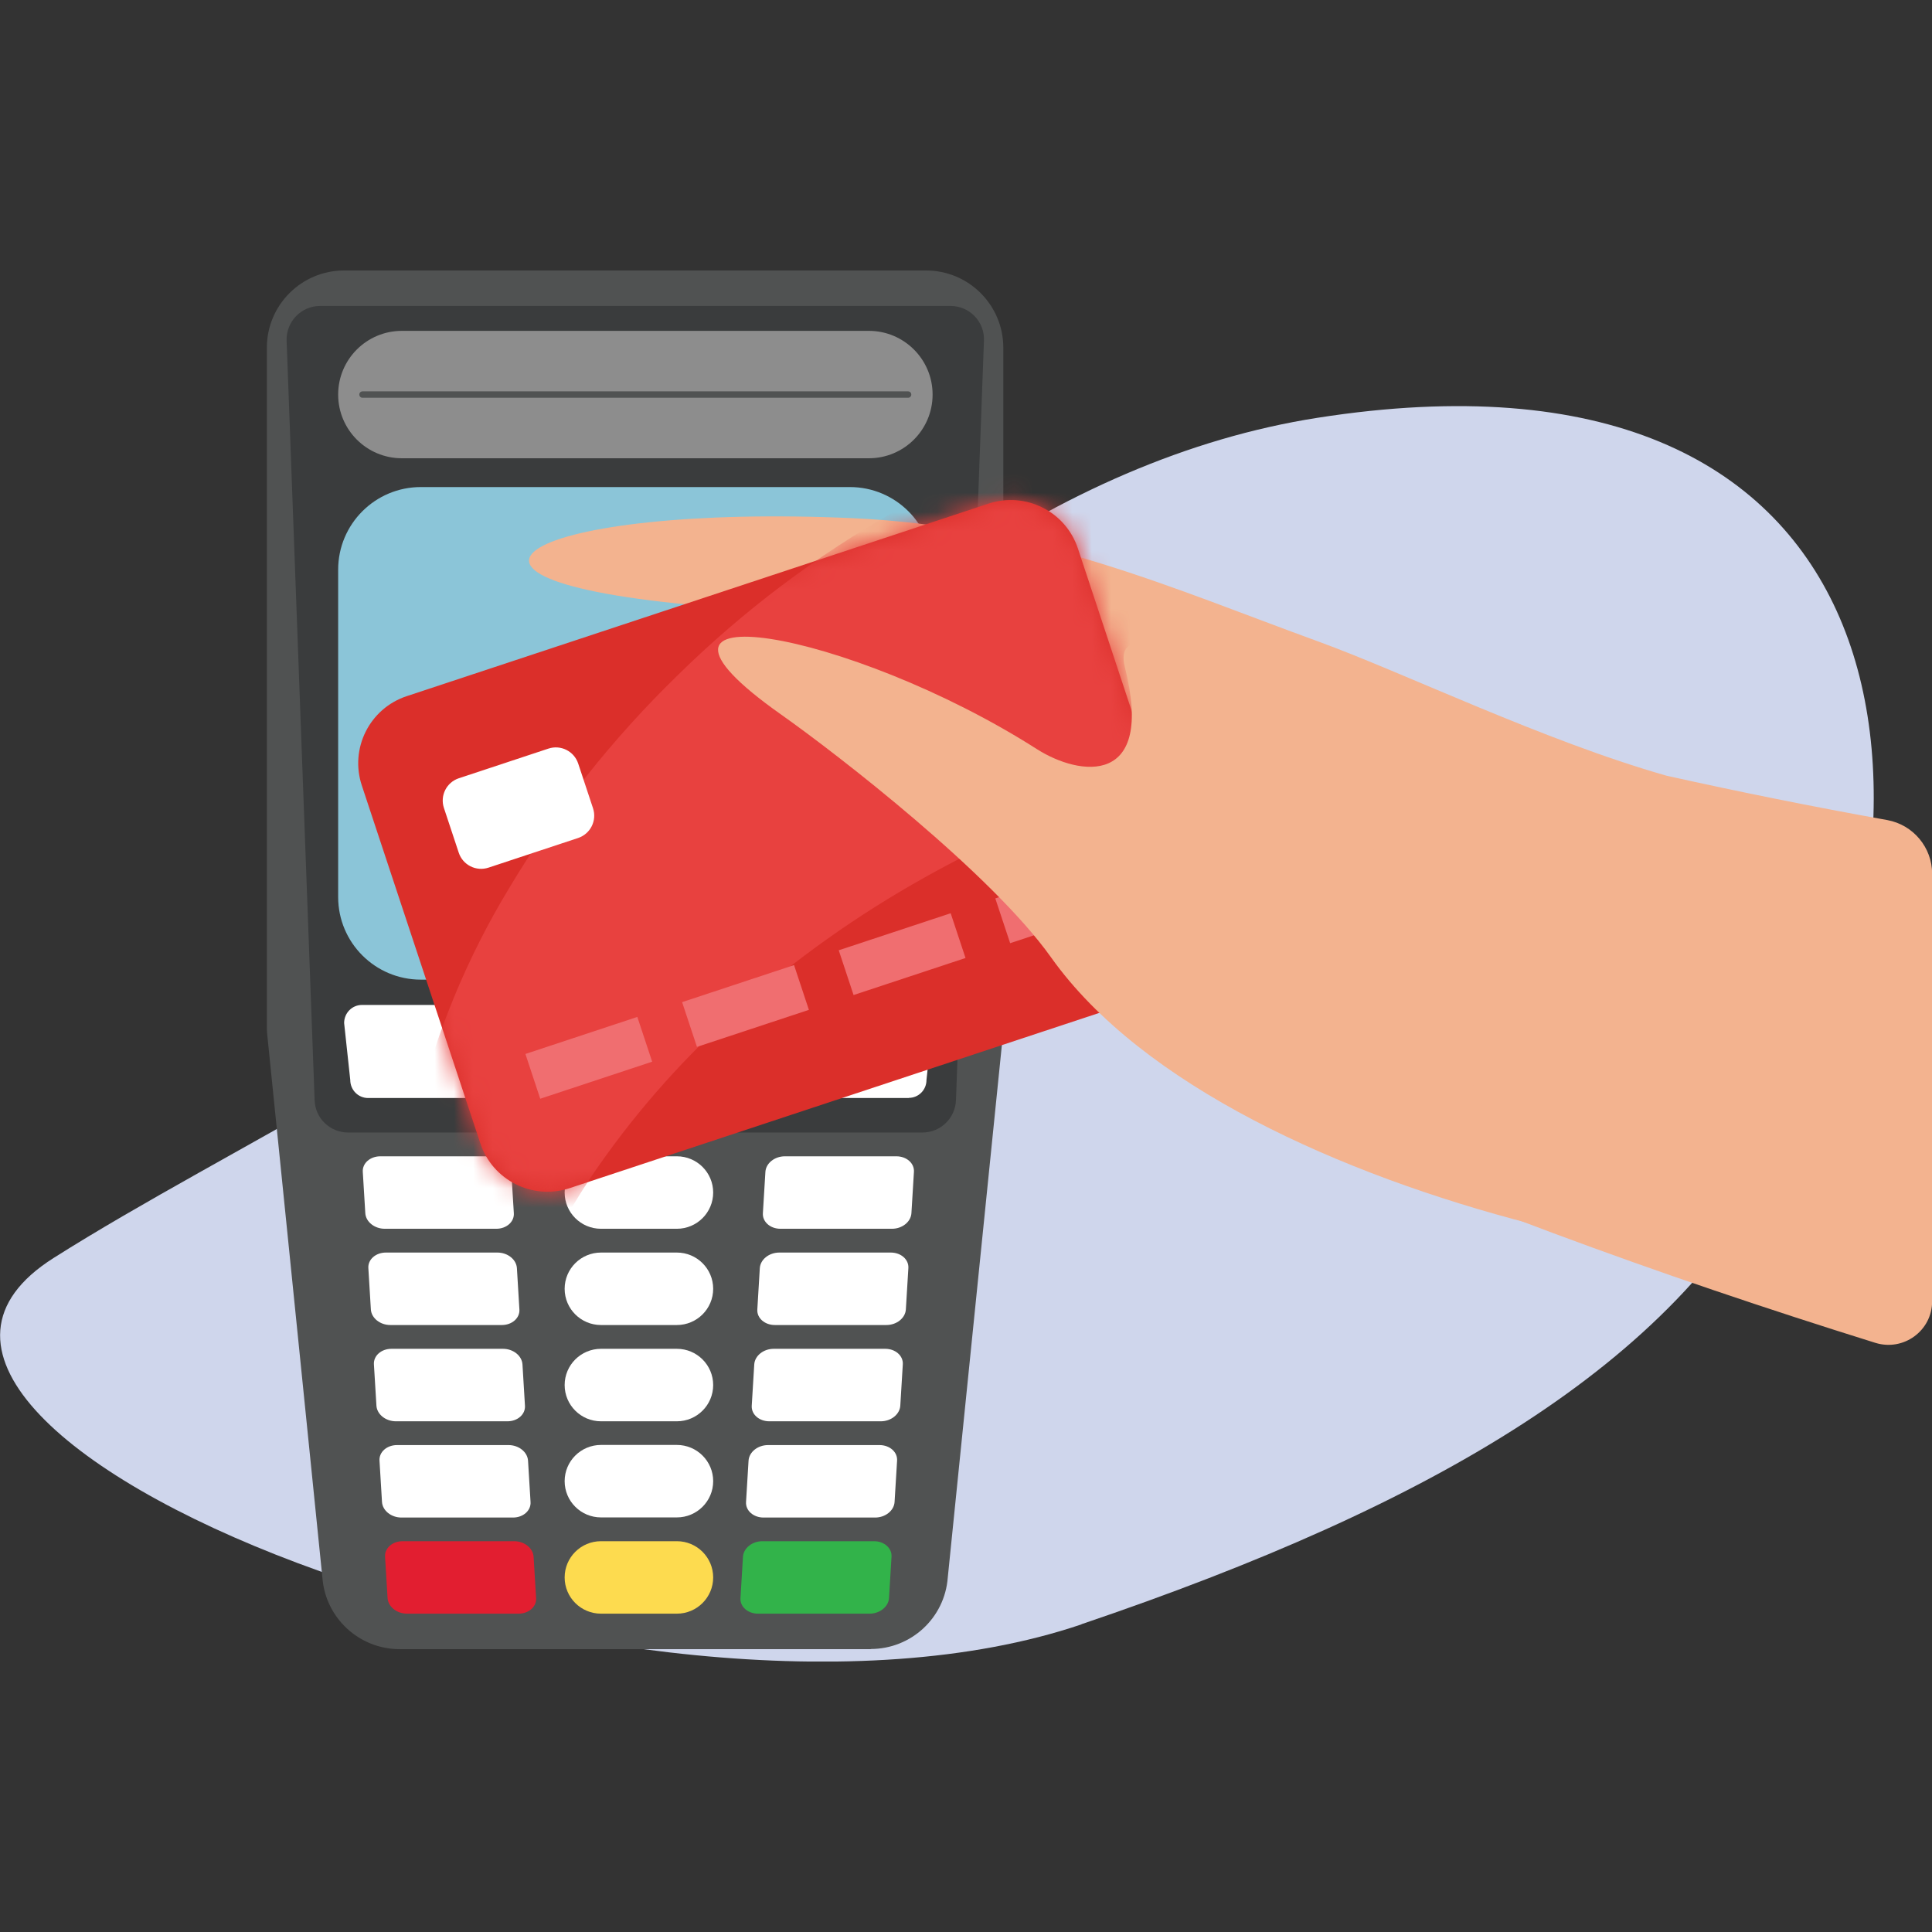 <svg width="100" height="100" viewBox="0 0 100 100" fill="none" xmlns="http://www.w3.org/2000/svg">
<rect x="0" y="0" width="100" height="100" fill="#333333" stroke="none"/>
<g clip-path="url(#clip0_2621_556)">
<path d="M55.974 84.07C74.305 77.857 86.684 70.578 92.124 59.85C102.068 40.215 98.004 16.959 68.194 21.625C54.799 23.72 42.095 33.152 30.963 46.71C25.681 53.139 11.846 59.367 2.774 65.113C-11.515 74.156 33.016 91.861 55.974 84.078V84.07Z" fill="#CFD6EC"/>
<path d="M45.086 85.359H20.68C18.591 85.359 16.847 83.746 16.688 81.666L13.828 53.506C13.82 53.406 13.813 53.305 13.813 53.204V17.996C13.813 15.786 15.607 14 17.812 14H47.932C50.144 14 51.931 15.793 51.931 17.996V53.197C51.931 53.298 51.931 53.398 51.917 53.499L49.056 81.658C48.898 83.746 47.161 85.352 45.064 85.352L45.086 85.359Z" fill="#505252"/>
<path d="M47.752 58.618H18.014C17.085 58.618 16.314 57.884 16.285 56.948L14.836 17.636C14.8 16.657 15.586 15.836 16.566 15.836H49.2C50.18 15.836 50.973 16.65 50.929 17.636L49.481 56.948C49.445 57.877 48.681 58.618 47.752 58.618Z" fill="#3A3C3D"/>
<path d="M44.971 17.125H20.803C18.98 17.125 17.503 18.601 17.503 20.422C17.503 22.244 18.98 23.72 20.803 23.72H44.971C46.793 23.72 48.271 22.244 48.271 20.422C48.271 18.601 46.793 17.125 44.971 17.125Z" fill="#8D8D8D"/>
<path d="M43.99 25.21H21.783C19.419 25.21 17.503 27.125 17.503 29.487V46.429C17.503 48.791 19.419 50.706 21.783 50.706H43.99C46.354 50.706 48.271 48.791 48.271 46.429V29.487C48.271 27.125 46.354 25.21 43.99 25.21Z" fill="#8BC5D8"/>
<path d="M35.034 59.85H31.107C30.068 59.85 29.226 60.689 29.226 61.725C29.226 62.761 30.068 63.601 31.107 63.601H35.034C36.072 63.601 36.914 62.761 36.914 61.725C36.914 60.689 36.072 59.85 35.034 59.85Z" fill="white"/>
<path d="M36.338 56.833H29.197C28.642 56.833 28.232 56.322 28.34 55.774L28.931 52.736C29.01 52.318 29.37 52.016 29.788 52.016H36.929C37.484 52.016 37.895 52.527 37.786 53.074L37.196 56.113C37.116 56.53 36.756 56.833 36.338 56.833Z" fill="white"/>
<path d="M47.038 56.833H39.912C39.336 56.833 38.903 56.3 39.019 55.731L39.595 52.765C39.681 52.333 40.056 52.016 40.489 52.016H47.355C47.86 52.016 48.271 52.426 48.271 52.938L47.954 55.904C47.954 56.415 47.543 56.826 47.038 56.826V56.833Z" fill="white"/>
<path d="M25.587 56.833H19.052C18.54 56.833 18.129 56.415 18.129 55.897L17.812 52.952C17.812 52.434 18.223 52.016 18.735 52.016H26.157C26.74 52.016 27.172 52.556 27.064 53.132L26.495 56.077C26.409 56.516 26.034 56.833 25.587 56.833Z" fill="white"/>
<path d="M35.034 64.832H31.107C30.068 64.832 29.226 65.672 29.226 66.708C29.226 67.743 30.068 68.583 31.107 68.583H35.034C36.072 68.583 36.914 67.743 36.914 66.708C36.914 65.672 36.072 64.832 35.034 64.832Z" fill="white"/>
<path d="M35.034 69.814H31.107C30.068 69.814 29.226 70.654 29.226 71.69C29.226 72.726 30.068 73.566 31.107 73.566H35.034C36.072 73.566 36.914 72.726 36.914 71.69C36.914 70.654 36.072 69.814 35.034 69.814Z" fill="white"/>
<path d="M35.034 74.79H31.107C30.068 74.79 29.226 75.629 29.226 76.665C29.226 77.701 30.068 78.541 31.107 78.541H35.034C36.072 78.541 36.914 77.701 36.914 76.665C36.914 75.629 36.072 74.79 35.034 74.79Z" fill="white"/>
<path d="M35.034 79.772H31.107C30.068 79.772 29.226 80.612 29.226 81.648C29.226 82.683 30.068 83.523 31.107 83.523H35.034C36.072 83.523 36.914 82.683 36.914 81.648C36.914 80.612 36.072 79.772 35.034 79.772Z" fill="#FDDB4F"/>
<path d="M46.167 63.601H40.395C39.869 63.601 39.458 63.241 39.487 62.794L39.617 60.656C39.645 60.21 40.092 59.85 40.626 59.85H46.397C46.923 59.85 47.334 60.21 47.305 60.656L47.175 62.794C47.147 63.241 46.7 63.601 46.167 63.601Z" fill="white"/>
<path d="M45.878 68.583H40.107C39.581 68.583 39.17 68.223 39.199 67.777L39.328 65.638C39.357 65.192 39.804 64.832 40.337 64.832H46.109C46.635 64.832 47.046 65.192 47.017 65.638L46.887 67.777C46.858 68.223 46.412 68.583 45.878 68.583Z" fill="white"/>
<path d="M45.59 73.566H39.818C39.292 73.566 38.882 73.206 38.91 72.759L39.04 70.621C39.069 70.174 39.516 69.814 40.049 69.814H45.821C46.347 69.814 46.758 70.174 46.729 70.621L46.599 72.759C46.57 73.206 46.123 73.566 45.59 73.566Z" fill="white"/>
<path d="M45.295 78.548H39.523C38.997 78.548 38.586 78.188 38.615 77.742L38.745 75.603C38.774 75.157 39.22 74.797 39.754 74.797H45.525C46.051 74.797 46.462 75.157 46.433 75.603L46.303 77.742C46.275 78.188 45.828 78.548 45.295 78.548Z" fill="white"/>
<path d="M45.007 83.523H39.235C38.709 83.523 38.298 83.163 38.327 82.717L38.456 80.578C38.485 80.132 38.932 79.772 39.465 79.772H45.237C45.763 79.772 46.174 80.132 46.145 80.578L46.015 82.717C45.986 83.163 45.54 83.523 45.007 83.523Z" fill="#32B34A"/>
<path d="M19.916 63.601H25.688C26.214 63.601 26.625 63.241 26.596 62.794L26.466 60.656C26.438 60.21 25.991 59.85 25.458 59.85H19.686C19.16 59.85 18.749 60.21 18.778 60.656L18.908 62.794C18.936 63.241 19.383 63.601 19.916 63.601Z" fill="white"/>
<path d="M20.205 68.583H25.976C26.502 68.583 26.913 68.223 26.884 67.777L26.755 65.638C26.726 65.192 26.279 64.832 25.746 64.832H19.974C19.448 64.832 19.037 65.192 19.066 65.638L19.196 67.777C19.225 68.223 19.671 68.583 20.205 68.583Z" fill="white"/>
<path d="M20.493 73.566H26.265C26.791 73.566 27.201 73.206 27.172 72.759L27.043 70.621C27.014 70.174 26.567 69.814 26.034 69.814H20.262C19.736 69.814 19.326 70.174 19.354 70.621L19.484 72.759C19.513 73.206 19.96 73.566 20.493 73.566Z" fill="white"/>
<path d="M20.781 78.548H26.553C27.079 78.548 27.49 78.188 27.461 77.742L27.331 75.603C27.302 75.157 26.855 74.797 26.322 74.797H20.55C20.024 74.797 19.614 75.157 19.643 75.603L19.772 77.742C19.801 78.188 20.248 78.548 20.781 78.548Z" fill="white"/>
<path d="M21.069 83.523H26.841C27.367 83.523 27.778 83.163 27.749 82.717L27.619 80.578C27.59 80.132 27.144 79.772 26.61 79.772H20.839C20.313 79.772 19.902 80.132 19.931 80.578L20.061 82.717C20.089 83.163 20.536 83.523 21.069 83.523Z" fill="#E21E30"/>
<path d="M47.002 20.588H18.764C18.67 20.588 18.598 20.516 18.598 20.422C18.598 20.329 18.67 20.257 18.764 20.257H47.002C47.096 20.257 47.168 20.329 47.168 20.422C47.168 20.516 47.096 20.588 47.002 20.588Z" fill="#505252"/>
<path d="M44.178 26.823C53.632 27.255 60.751 30.481 68.23 33.202C72.626 34.801 79.918 38.35 86.259 40.15C90.042 40.993 93.846 41.756 97.687 42.447C99.027 42.692 100.007 43.866 100.007 45.226V67.352C100.007 68.878 98.53 69.958 97.067 69.505C85.877 66.013 74.766 61.974 63.9 57.056C60.138 55.357 57.696 51.714 57.429 47.71C56.68 46.998 55.952 46.22 55.181 45.414C52.637 44.809 49.589 44.427 45.857 44.377C38.795 44.29 38.269 41.605 44.012 40.309C42.982 40.258 41.894 40.237 40.741 40.251C34.45 40.33 33.29 38.214 37.145 36.738C36.374 36.637 35.574 36.55 34.738 36.486C25.162 35.679 27.987 30.934 41.858 32.252C42.953 32.353 43.998 32.482 44.999 32.634C42.866 32.086 40.344 31.669 37.311 31.438C19.931 30.106 27.381 26.06 44.185 26.823H44.178Z" fill="#F3B38F"/>
<path d="M21.055 36.032L51.167 26.067C53.084 25.434 55.159 26.47 55.793 28.393L61.925 46.911C62.559 48.826 61.522 50.9 59.598 51.534L29.485 61.498C27.569 62.132 25.494 61.095 24.86 59.173L18.727 40.654C18.093 38.739 19.131 36.666 21.055 36.032Z" fill="#DB2F2A"/>
<mask id="mask0_2621_556" style="mask-type:luminance" maskUnits="userSpaceOnUse" x="18" y="25" width="45" height="37">
<path d="M51.171 26.072L21.06 36.034C19.14 36.669 18.1 38.738 18.735 40.656L24.871 59.172C25.506 61.09 27.577 62.13 29.496 61.495L59.608 51.532C61.527 50.898 62.568 48.828 61.932 46.911L55.797 28.394C55.161 26.477 53.09 25.437 51.171 26.072Z" fill="white"/>
</mask>
<g mask="url(#mask0_2621_556)">
<path d="M25.753 76.993C25.623 76.87 25.501 76.748 25.371 76.618C23.152 74.307 21.675 71.384 21.134 68.223C20.529 64.688 20.673 61.059 21.552 57.582C22.547 53.514 24.153 49.618 26.315 46.033C28.743 41.958 31.705 38.221 35.113 34.916C38.478 31.611 42.261 28.76 46.368 26.434C51.607 23.331 57.53 21.56 63.611 21.265C69.181 21.164 73.829 22.863 77.064 26.168C80.444 29.631 82.022 34.563 81.611 40.438C72.431 36.975 59.497 38.883 47.853 45.421C44.394 47.35 41.151 49.654 38.183 52.282C35.488 54.658 33.088 57.351 31.027 60.289C29.197 62.888 27.756 65.739 26.755 68.756C25.861 71.406 25.515 74.206 25.731 76.986L25.753 76.993Z" fill="#E8413F"/>
</g>
<path d="M28.388 38.747L23.75 40.282C23.112 40.493 22.766 41.181 22.977 41.819L23.745 44.136C23.956 44.774 24.645 45.12 25.284 44.909L29.921 43.375C30.56 43.163 30.906 42.475 30.695 41.837L29.927 39.52C29.715 38.882 29.026 38.536 28.388 38.747Z" fill="white"/>
<path d="M32.988 52.636L27.195 54.553L27.962 56.87L33.756 54.953L32.988 52.636Z" fill="#F06E70"/>
<path d="M41.1 49.953L35.306 51.87L36.074 54.187L41.868 52.27L41.1 49.953Z" fill="#F06E70"/>
<path d="M49.207 47.269L43.413 49.186L44.181 51.503L49.975 49.586L49.207 47.269Z" fill="#F06E70"/>
<path d="M57.311 44.585L51.517 46.502L52.285 48.819L58.079 46.902L57.311 44.585Z" fill="#F06E70"/>
<path d="M79.269 63.349C69.354 60.793 59.108 56.178 54.403 49.554C51.326 45.226 43.392 39.078 40.438 36.99C31.02 30.351 43.969 32.583 53.682 38.782C55.88 40.179 59.792 40.748 58.222 34.527C57.199 30.466 68.302 37.393 68.302 37.393L79.277 63.342L79.269 63.349Z" fill="#F3B38F"/>
</g>
<defs>
<clipPath id="clip0_2621_556">
<rect width="100" height="72" fill="white" transform="translate(0 14)"/>
</clipPath>
</defs>
</svg>
